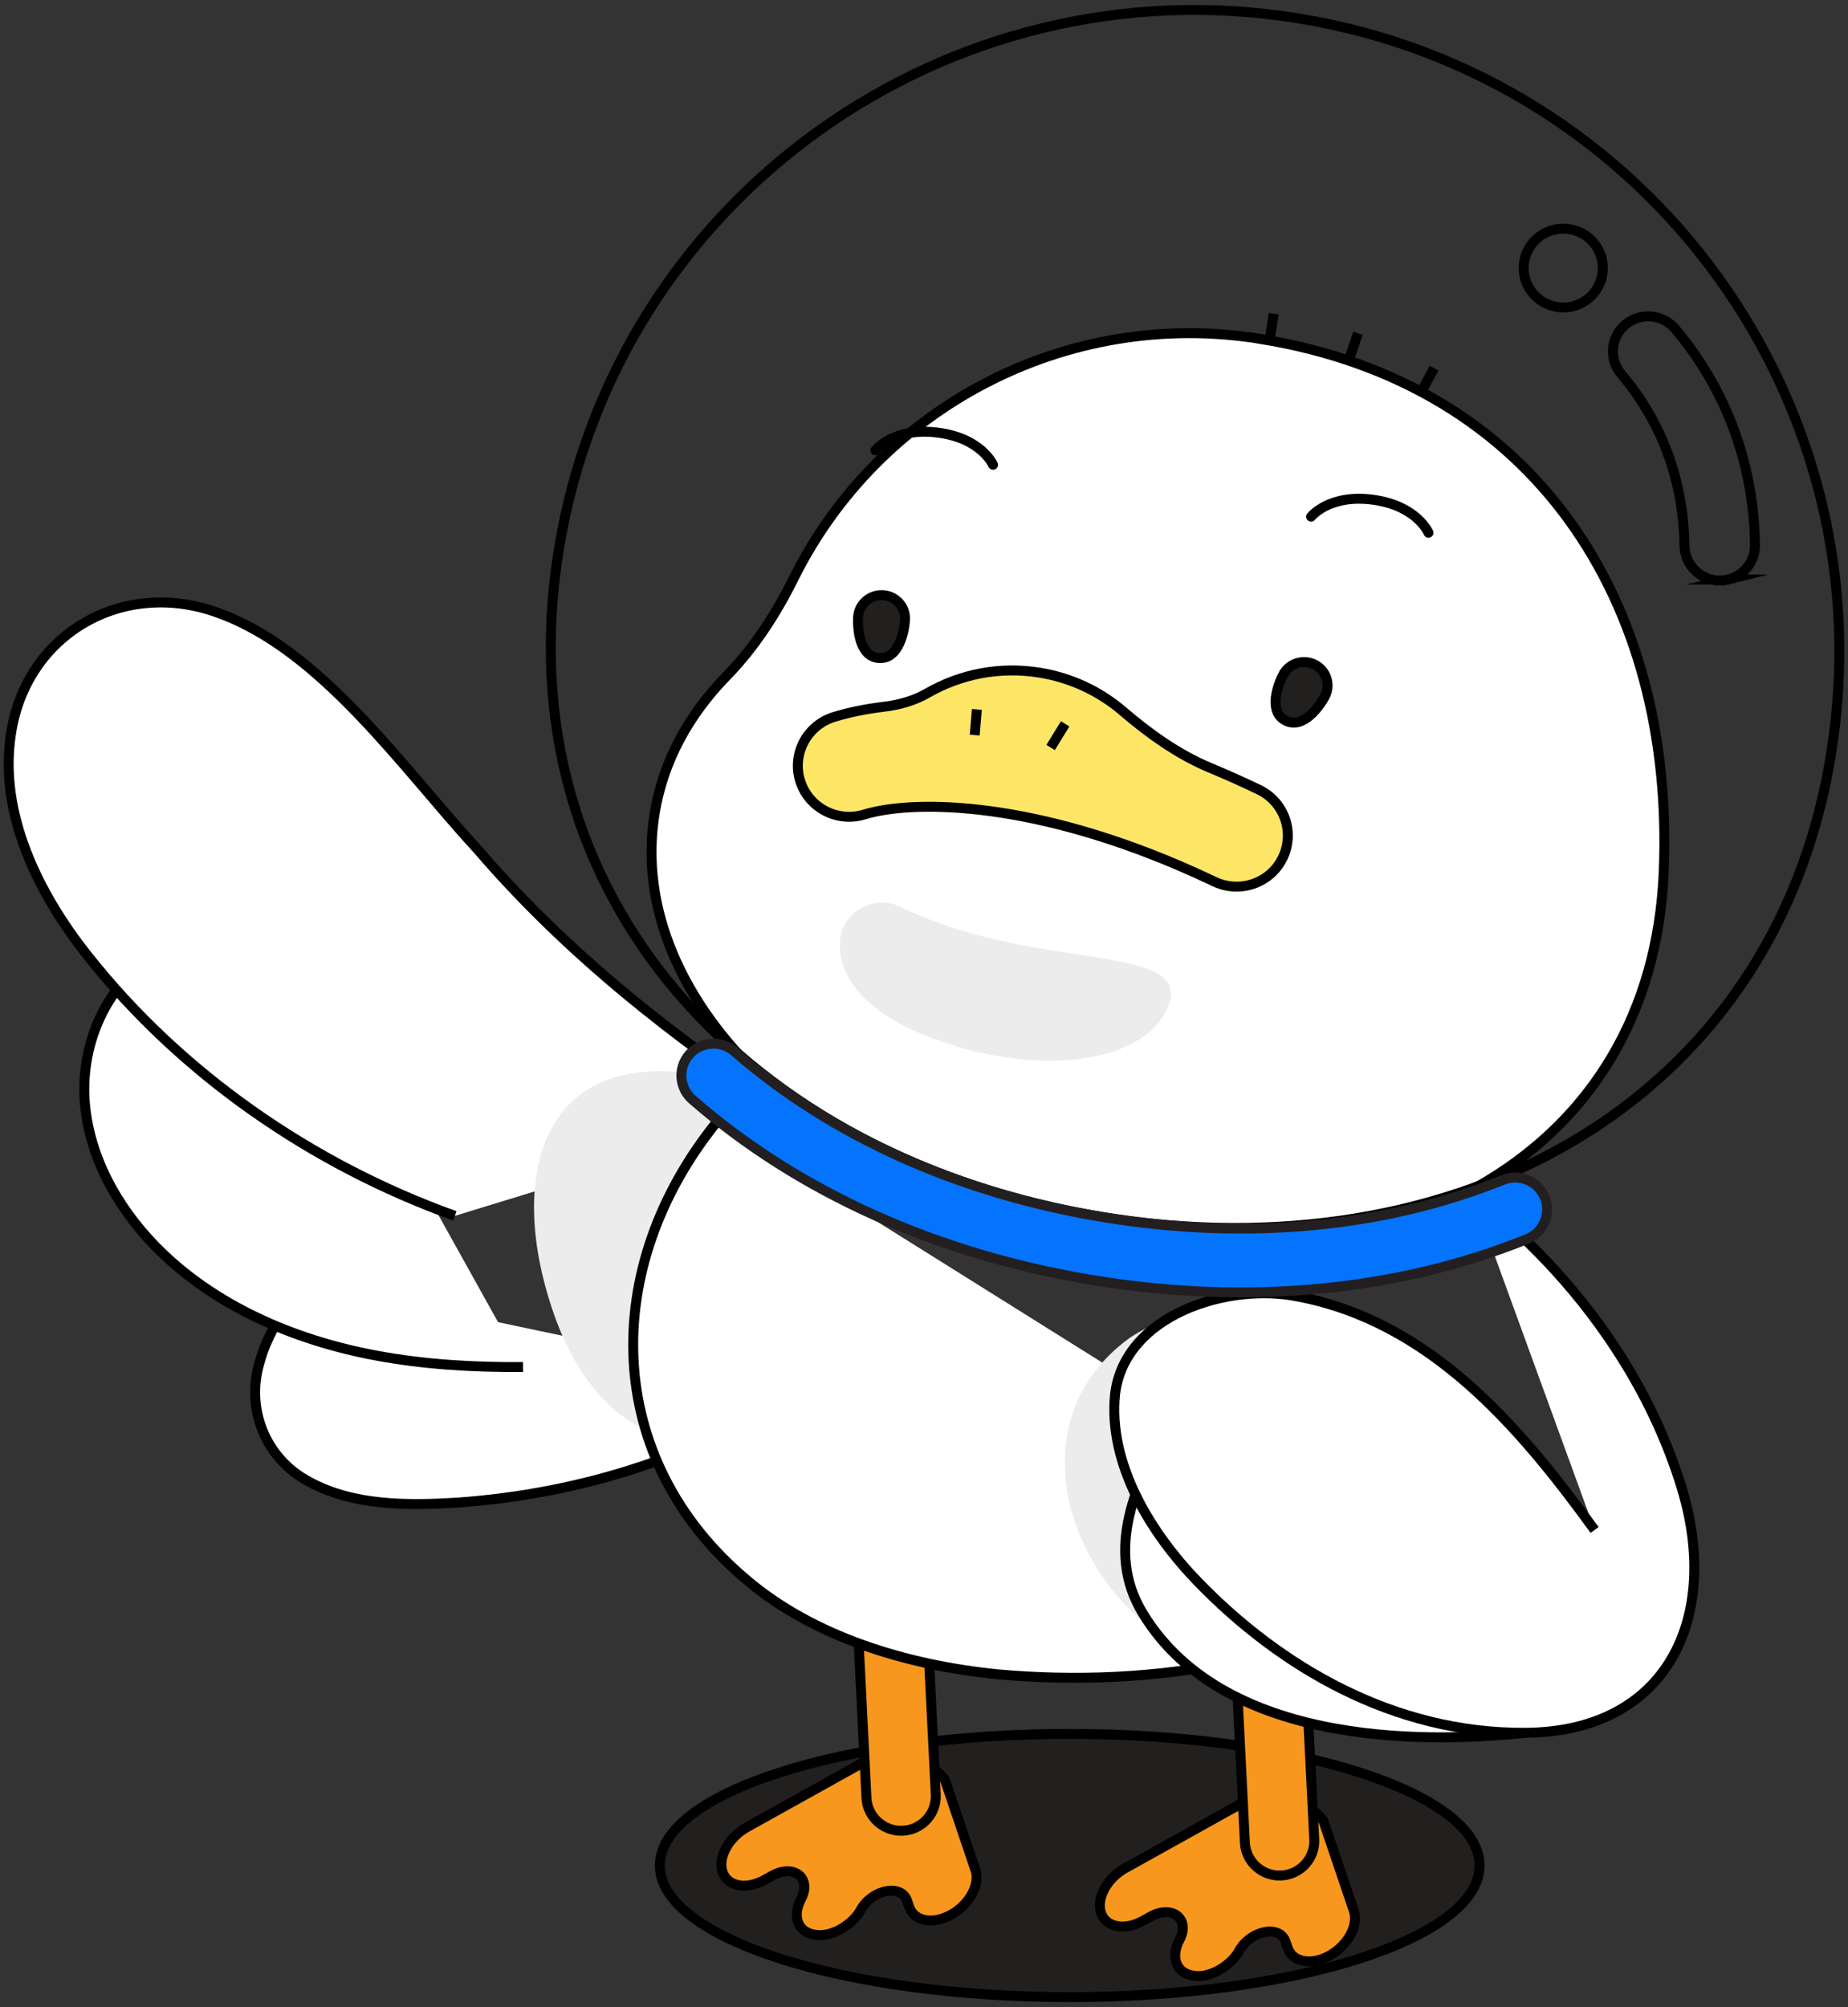 <svg width="186" height="202" viewBox="0 0 186 202" fill="none" xmlns="http://www.w3.org/2000/svg">
<rect x="0" y="0" width="186" height="202" fill="#333333" stroke="none"/>
<path d="M107.664 201C130.448 201 148.918 195.069 148.918 187.754C148.918 180.438 130.448 174.508 107.664 174.508C84.88 174.508 66.41 180.438 66.41 187.754C66.41 195.069 84.88 201 107.664 201Z" fill="#221F1F" stroke="black" stroke-miterlimit="10"/>
<path d="M30.596 128.941C28.736 131.528 26.896 134.223 26.12 137.148C24.717 141.865 26.763 146.84 31.11 149.129C35.57 151.566 40.993 151.534 45.971 151.236C58.781 150.329 70.742 146.421 80.864 139.565" fill="white"/>
<path d="M30.596 128.941C28.736 131.528 26.896 134.223 26.12 137.148C24.717 141.865 26.763 146.84 31.11 149.129C35.57 151.566 40.993 151.534 45.971 151.236C58.781 150.329 70.742 146.421 80.864 139.565" stroke="black" stroke-miterlimit="10"/>
<path d="M30.777 98.299C27.243 93.948 20.276 93.251 15.488 96.184C10.7 99.117 8.185 105.002 8.513 110.59C8.84 116.178 11.711 121.411 15.63 125.423C21.477 131.406 29.552 134.874 37.789 136.417C42.682 137.336 47.656 137.622 52.642 137.586" fill="white"/>
<path d="M30.777 98.299C27.243 93.948 20.276 93.251 15.488 96.184C10.7 99.117 8.185 105.002 8.513 110.59C8.84 116.178 11.711 121.411 15.63 125.423C21.477 131.406 29.552 134.874 37.789 136.417C42.682 137.336 47.656 137.622 52.642 137.586" stroke="black" stroke-miterlimit="10"/>
<path d="M124.718 181.639L113.254 188.021C111.414 189.044 110.322 191.062 110.816 192.525C111.309 193.987 113.206 194.341 115.046 193.314L115.802 192.895C118.014 191.666 119.837 193.169 118.697 195.28C117.989 196.589 118.046 198.463 120.064 198.837C121.855 199.172 123.97 197.705 124.682 196.396C125.826 194.285 128.798 193.677 129.393 195.429L129.595 196.029C130.088 197.492 131.985 197.846 133.825 196.819C135.664 195.796 136.756 193.777 136.263 192.315L133.182 183.214C131.508 181.103 128.333 180.475 124.892 181.579L124.722 181.631L124.718 181.639Z" fill="#F7971D" stroke="black" stroke-miterlimit="10"/>
<path d="M124.421 167.961L125.298 185.459C125.395 187.379 127.035 188.858 128.962 188.762C130.889 188.666 132.373 187.032 132.277 185.112L131.4 167.613C131.303 165.693 129.663 164.215 127.736 164.311C125.809 164.407 124.325 166.041 124.421 167.961Z" fill="#F7971D" stroke="black" stroke-miterlimit="10"/>
<path d="M86.63 177.522L75.166 183.903C73.326 184.927 72.235 186.945 72.728 188.407C73.221 189.87 75.118 190.224 76.958 189.197L77.714 188.778C79.926 187.549 81.749 189.052 80.609 191.163C79.901 192.472 79.958 194.346 81.976 194.72C83.767 195.055 85.882 193.588 86.594 192.279C87.738 190.168 90.71 189.56 91.305 191.312L91.507 191.912C92 193.375 93.897 193.729 95.737 192.702C97.577 191.679 98.668 189.66 98.175 188.198L95.094 179.097C93.42 176.986 90.245 176.358 86.804 177.462L86.634 177.514L86.63 177.522Z" fill="#F7971D" stroke="black" stroke-miterlimit="10"/>
<path d="M86.329 163.453L87.207 180.951C87.303 182.871 88.943 184.35 90.87 184.254C92.797 184.158 94.282 182.524 94.185 180.604L93.308 163.106C93.212 161.186 91.571 159.707 89.644 159.803C87.717 159.899 86.233 161.533 86.329 163.453Z" fill="#F7971D" stroke="black" stroke-miterlimit="10"/>
<path d="M79.403 112.057C67.899 104.491 57.013 95.927 48.032 85.444C40.563 77.359 32.294 65.253 21.727 61.603C12.229 58.255 2.613 63.871 1.109 73.83C-0.165 81.891 3.891 89.989 8.84 96.213C18.213 108.049 31.335 117.186 45.78 122.374" fill="white"/>
<path d="M79.403 112.057C67.899 104.491 57.013 95.927 48.032 85.444C40.563 77.359 32.294 65.253 21.727 61.603C12.229 58.255 2.613 63.871 1.109 73.83C-0.165 81.891 3.891 89.989 8.84 96.213C18.213 108.049 31.335 117.186 45.78 122.374" stroke="black" stroke-miterlimit="10"/>
<g style="mix-blend-mode:multiply">
<path d="M70.761 108.21C54.206 105.31 51.157 118.628 55.581 131.761C57.449 137.389 60.963 142.86 66.737 144.601C72.754 146.554 78.921 143.203 81.525 137.583C86.559 127.201 83.927 110.631 70.837 108.222L70.761 108.206V108.21Z" fill="#ECECEC"/>
</g>
<path d="M72.186 112.871C60.293 127.563 60.629 146.872 75.211 159.063C81.919 164.739 91.216 167.591 100.431 168.514C115.899 169.908 132.878 167.225 145.034 158.483" fill="white"/>
<path d="M72.186 112.871C60.293 127.563 60.629 146.872 75.211 159.063C81.919 164.739 91.216 167.591 100.431 168.514C115.899 169.908 132.878 167.225 145.034 158.483" stroke="black" stroke-miterlimit="10"/>
<g style="mix-blend-mode:multiply">
<path d="M145.48 151.05C144.667 143.106 137.805 135.246 128.779 132.772C123.652 131.318 118.023 131.737 113.696 134.654C101.618 143.432 107.89 160.686 119.677 166.198C132.957 172.68 147.045 164.002 145.488 151.131L145.48 151.05Z" fill="#ECECEC"/>
</g>
<path d="M117.65 143.17C114.484 149.015 111.071 155.896 115.033 162.398C123.582 176.434 145.386 175.246 153.57 174.4" fill="white"/>
<path d="M117.65 143.17C114.484 149.015 111.071 155.896 115.033 162.398C123.582 176.434 145.386 175.246 153.57 174.4" stroke="black" stroke-miterlimit="10"/>
<path d="M148.228 120.314C148.228 120.314 163.493 130.793 169.275 149.792C173.214 162.74 167.86 174.285 153.569 174.398C140.229 174.499 128.842 167.715 120.629 159.267C115.87 154.372 111.495 147.358 112.235 140.288C113.201 132.36 123.572 129.028 130.677 130.499C143.936 133.037 152.869 143.471 160.495 153.985" fill="white"/>
<path d="M148.228 120.314C148.228 120.314 163.493 130.793 169.275 149.792C173.214 162.74 167.86 174.285 153.569 174.398C140.229 174.499 128.842 167.715 120.629 159.267C115.87 154.372 111.495 147.358 112.235 140.288C113.201 132.36 123.572 129.028 130.677 130.499C143.936 133.037 152.869 143.471 160.495 153.985" stroke="black" stroke-miterlimit="10"/>
<path d="M126.944 34.12C107.199 30.898 88.347 41.175 79.912 58.159C78.124 61.757 75.941 65.161 73.13 68.037C69.301 71.961 66.754 76.614 65.896 81.827C62.762 100.886 82.977 120.05 111.582 124.719C140.176 129.384 166.258 116.582 167.454 87.729C168.591 60.403 154.405 38.604 126.94 34.124L126.944 34.12Z" fill="white" stroke="black" stroke-miterlimit="10"/>
<path d="M135.766 36.22L136.68 33.545" stroke="black" stroke-miterlimit="10"/>
<path d="M127.768 34.318L128.2 31.578" stroke="black" stroke-miterlimit="10"/>
<path d="M143.013 39.486L144.347 37.053" stroke="black" stroke-miterlimit="10"/>
<path d="M117.611 101.183C115.456 107.009 104.397 108.656 93.268 104.269C87.947 102.17 84.894 99.193 84.542 95.644C84.186 92.083 87.522 90.145 90.191 91.079C90.45 91.208 90.709 91.333 90.975 91.45C92.035 91.946 93.143 92.409 94.299 92.832C106.714 97.392 119.767 95.358 117.615 101.179L117.611 101.183Z" fill="#ECECEC"/>
<path d="M129.109 86.327C128.098 88.43 125.829 89.53 123.63 89.171C123.161 89.094 122.687 88.954 122.23 88.732C121.054 88.172 119.905 87.648 118.773 87.165C103.071 80.421 91.543 80.57 86.981 81.98C86.302 82.186 85.615 82.25 84.951 82.181C82.95 81.984 81.162 80.622 80.532 78.588C79.695 75.881 81.215 73 83.936 72.162C85.408 71.707 87.111 71.353 89.028 71.123C90.548 70.942 92.032 70.515 93.358 69.753C96.654 67.86 100.605 67.042 104.652 67.703C107.871 68.226 110.73 69.616 113.031 71.59C115.668 73.85 118.587 75.941 121.798 77.279C123.403 77.947 125.037 78.677 126.695 79.47C129.263 80.695 130.342 83.765 129.109 86.323V86.327Z" fill="#FDE666" stroke="black" stroke-miterlimit="10"/>
<path d="M98.32 71.4L98.102 73.983" stroke="black" stroke-miterlimit="10"/>
<path d="M107.208 72.852L105.744 75.233" stroke="black" stroke-miterlimit="10"/>
<path d="M91.09 62.401C91.171 61.1 90.18 59.98 88.878 59.899C87.572 59.819 86.448 60.806 86.367 62.103C86.302 63.142 86.444 66.107 88.478 66.232C90.512 66.361 91.025 63.436 91.09 62.397V62.401Z" fill="#221F1F" stroke="black" stroke-miterlimit="10"/>
<path d="M129.162 67.888C129.772 66.736 131.204 66.297 132.36 66.909C133.517 67.518 133.957 68.944 133.343 70.096C132.853 71.014 131.175 73.468 129.376 72.517C127.576 71.566 128.672 68.807 129.157 67.888H129.162Z" fill="#221F1F" stroke="black" stroke-miterlimit="10"/>
<path d="M184.269 76.065C178.478 111.279 146.266 128.252 110.92 122.483C75.573 116.714 50.478 90.395 56.265 55.181C62.051 19.963 95.4 -3.906 130.746 1.859C166.092 7.628 190.055 40.847 184.265 76.065H184.269Z" stroke="black" stroke-miterlimit="10"/>
<path d="M173.933 58.325C175.502 57.946 176.659 56.524 176.638 54.848C176.618 53.003 176.444 51.122 176.129 49.265C175.11 43.294 172.506 37.703 168.6 33.09C167.334 31.599 165.094 31.41 163.597 32.671C162.101 33.932 161.911 36.164 163.177 37.654C166.311 41.352 168.317 45.655 169.133 50.449C169.388 51.944 169.526 53.454 169.546 54.929C169.57 56.883 171.175 58.446 173.137 58.426C173.412 58.426 173.683 58.389 173.937 58.325H173.933Z" stroke="black" stroke-miterlimit="10"/>
<path d="M157.341 30.946C159.541 30.946 161.325 29.169 161.325 26.978C161.325 24.786 159.541 23.01 157.341 23.01C155.142 23.01 153.358 24.786 153.358 26.978C153.358 29.169 155.142 30.946 157.341 30.946Z" stroke="black" stroke-miterlimit="10"/>
<path d="M110.127 128.857C94.373 126.287 80.385 119.994 69.682 110.664C68.343 109.495 68.206 107.469 69.378 106.132C70.551 104.798 72.585 104.661 73.924 105.829C83.721 114.37 96.601 120.143 111.166 122.52C125.517 124.861 139.387 123.559 151.284 118.749C152.934 118.084 154.814 118.874 155.481 120.518C156.149 122.161 155.356 124.035 153.706 124.699C140.714 129.953 125.643 131.391 110.123 128.857H110.127Z" fill="#0474FF" stroke="#231F20" stroke-linecap="round" stroke-linejoin="round"/>
<path d="M99.949 46.778C99.949 46.778 98.777 44.079 94.341 43.535C89.905 42.991 88.109 45.328 88.109 45.328" stroke="black" stroke-linecap="round" stroke-linejoin="round"/>
<path d="M143.777 53.623C143.777 53.623 142.64 50.907 138.217 50.299C133.789 49.691 131.961 52.003 131.961 52.003" stroke="black" stroke-linecap="round" stroke-linejoin="round"/>
</svg>
